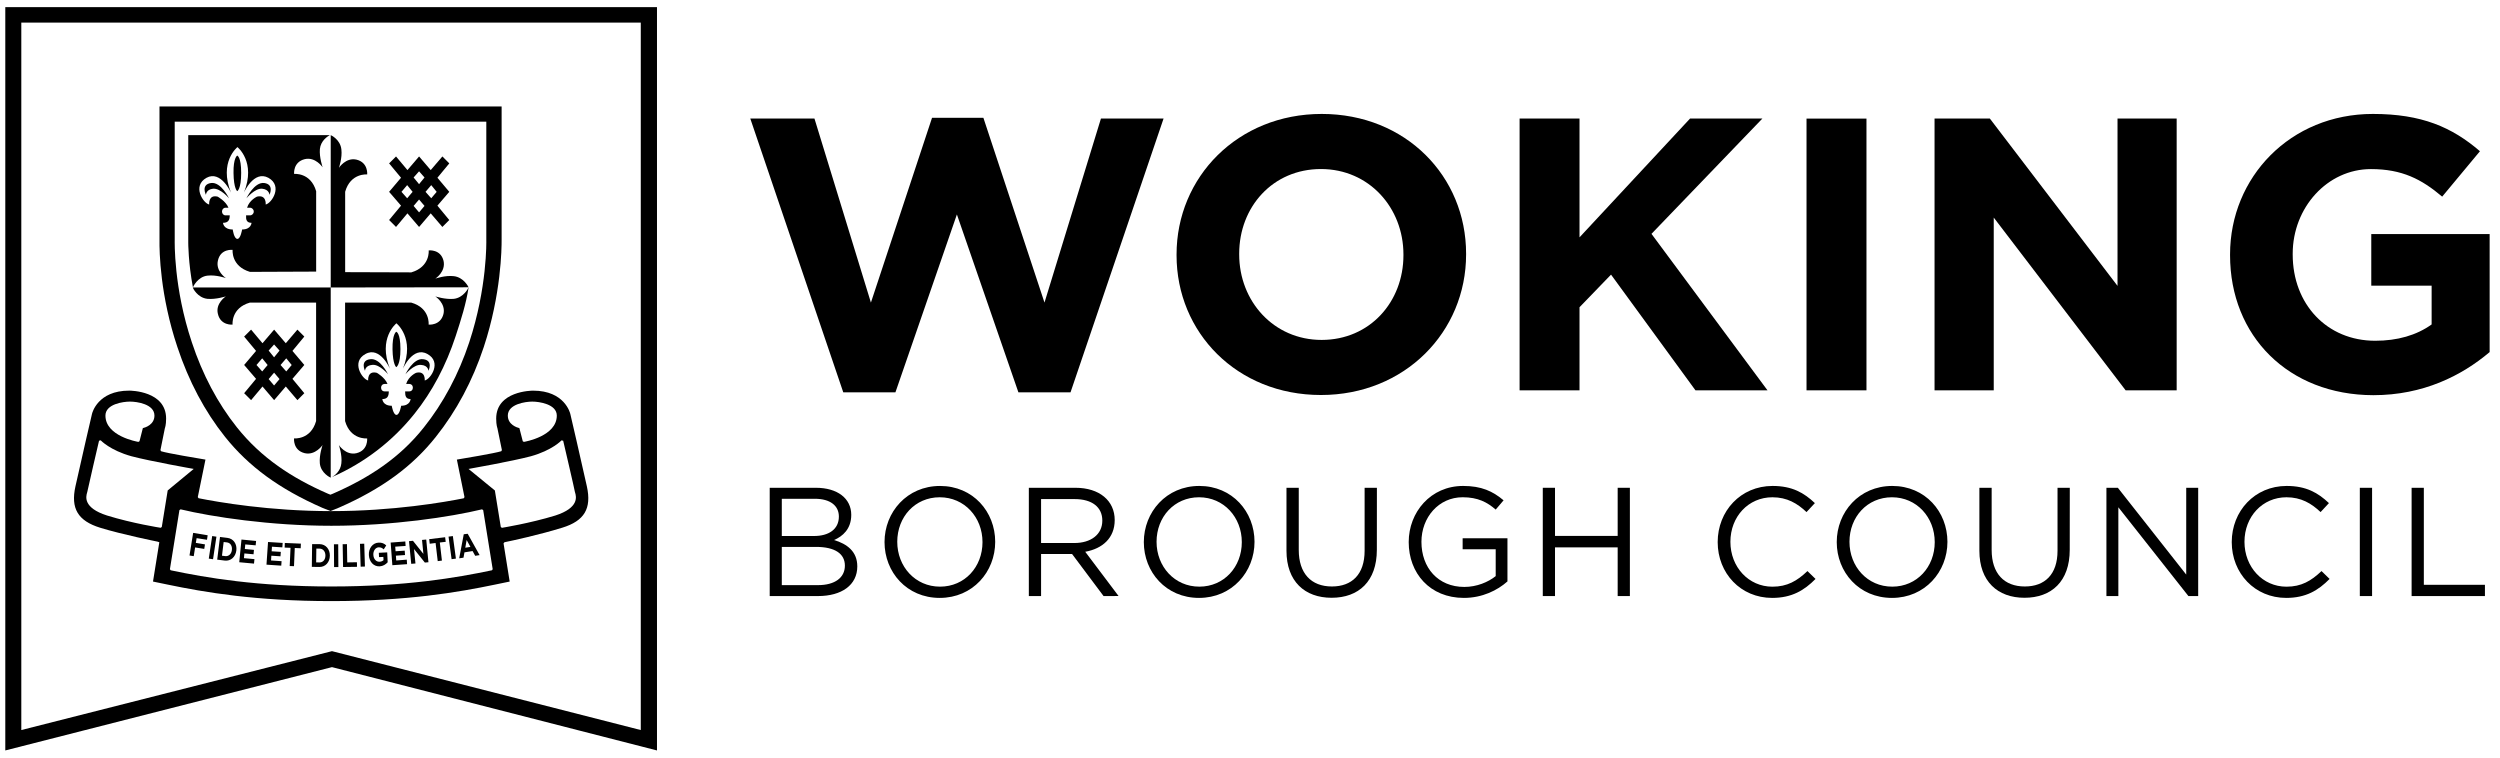 <svg width="264" height="80" viewBox="0 0 264 80" fill="none" xmlns="http://www.w3.org/2000/svg">
<path d="M86.007 12.52L91.968 31.953L98.424 12.437H103.845L110.298 31.953L116.259 12.52H122.872L113.048 41.427H107.542L101.048 22.645L94.558 41.427H89.048L79.231 12.52H86.007ZM148.203 26.953V26.871C148.203 21.954 144.588 17.85 139.491 17.85C134.393 17.85 130.859 21.865 130.859 26.788V26.871C130.859 31.789 134.476 35.896 139.571 35.896C144.667 35.889 148.203 31.87 148.203 26.953ZM124.244 26.953V26.871C124.244 18.711 130.695 12.032 139.576 12.032C148.452 12.032 154.82 18.628 154.82 26.788V26.871C154.82 35.033 148.369 41.713 139.493 41.713C130.612 41.713 124.244 35.109 124.244 26.953Z" fill="black"/>
<path d="M166.797 12.52V25.064L178.468 12.52H186.107L174.396 24.695L186.649 41.221H179.043L170.125 28.999L166.797 32.444V41.221H160.469V12.52H166.797ZM190.769 12.521H197.099V41.217H190.769V12.521ZM210.129 12.52L223.61 30.188V12.52H229.856V41.221H224.469L210.539 22.976V41.221H204.288V12.52H210.129Z" fill="black"/>
<path d="M235.494 26.953V26.871C235.494 18.711 241.863 12.032 250.577 12.032C255.715 12.032 258.92 13.421 261.882 15.969L257.894 20.765C255.715 18.92 253.659 17.856 250.371 17.856C245.77 17.856 242.109 21.916 242.109 26.796V26.877C242.109 32.126 245.728 35.984 250.822 35.984C253.161 35.984 255.178 35.41 256.78 34.261V30.167H250.407V24.714H262.906V37.18C259.95 39.679 255.877 41.731 250.62 41.731C241.655 41.713 235.494 35.48 235.494 26.953ZM89.22 59.729C89.22 58.473 88.169 57.753 86.175 57.753H82.558V61.789H86.401C88.143 61.785 89.22 61.019 89.22 59.729ZM88.585 54.55C88.585 53.409 87.684 52.671 86.048 52.671H82.558V56.602H85.947C87.5 56.608 88.585 55.903 88.585 54.55ZM89.893 54.369C89.893 55.872 88.975 56.64 88.078 57.027C89.434 57.437 90.531 58.223 90.531 59.809C90.531 61.783 88.88 62.944 86.375 62.944H81.281V51.51H86.161C88.42 51.51 89.893 52.623 89.893 54.369ZM99.236 52.512C96.615 52.512 94.75 54.598 94.75 57.213C94.75 59.827 96.647 61.95 99.266 61.95C101.887 61.95 103.752 59.86 103.752 57.249C103.754 54.633 101.854 52.512 99.236 52.512ZM99.236 63.139C95.746 63.139 93.406 60.41 93.406 57.245C93.406 54.076 95.781 51.317 99.266 51.317C102.755 51.317 105.093 54.046 105.093 57.217C105.095 60.38 102.725 63.139 99.236 63.139Z" fill="black"/>
<path d="M113.474 52.703H109.938V57.342H113.459C115.179 57.342 116.405 56.459 116.405 54.975C116.405 53.552 115.324 52.703 113.474 52.703ZM116.537 62.944L113.211 58.503H109.938V62.944H108.645V51.51H113.571C116.09 51.51 117.713 52.869 117.713 54.917C117.713 56.83 116.405 57.94 114.601 58.267L118.121 62.94L116.537 62.944ZM126.619 52.512C123.996 52.512 122.132 54.598 122.132 57.213C122.132 59.827 124.029 61.95 126.647 61.95C129.27 61.95 131.135 59.859 131.135 57.249C131.135 54.632 129.238 52.512 126.619 52.512ZM126.619 63.139C123.13 63.139 120.788 60.41 120.788 57.245C120.788 54.076 123.164 51.316 126.647 51.316C130.137 51.316 132.477 54.046 132.477 57.217C132.477 60.38 130.103 63.139 126.619 63.139Z" fill="black"/>
<path d="M145.395 58.061C145.395 61.389 143.477 63.125 140.616 63.125C137.783 63.125 135.852 61.394 135.852 58.16V51.51H137.149V58.078C137.149 60.547 138.454 61.932 140.648 61.932C142.76 61.932 144.103 60.66 144.103 58.16V51.51H145.401L145.395 58.061ZM154.588 63.139C150.989 63.139 148.759 60.525 148.759 57.245C148.759 54.094 151.068 51.316 154.505 51.316C156.439 51.316 157.635 51.871 158.778 52.834L157.946 53.812C157.061 53.044 156.077 52.51 154.455 52.51C151.915 52.51 150.104 54.649 150.104 57.215C150.104 59.952 151.85 61.98 154.636 61.98C155.944 61.98 157.156 61.472 157.946 60.837V57.999H154.455V56.838H159.187V61.398C158.124 62.343 156.524 63.139 154.588 63.139Z" fill="black"/>
<path d="M164.209 57.803V62.944H162.918V51.51H164.209V56.592H170.826V51.51H172.115V62.944H170.826V57.803H164.209Z" fill="black"/>
<path d="M187.139 63.139C183.825 63.139 181.387 60.545 181.387 57.245C181.387 53.977 183.809 51.316 187.182 51.316C189.263 51.316 190.507 52.048 191.651 53.127L190.768 54.076C189.8 53.159 188.719 52.512 187.167 52.512C184.63 52.512 182.73 54.552 182.73 57.217C182.73 59.872 184.646 61.954 187.167 61.954C188.735 61.954 189.77 61.347 190.867 60.305L191.72 61.136C190.53 62.343 189.212 63.139 187.139 63.139ZM199.792 52.512C197.171 52.512 195.304 54.598 195.304 57.213C195.304 59.827 197.199 61.95 199.818 61.95C202.437 61.95 204.308 59.859 204.308 57.249C204.308 54.632 202.406 52.512 199.792 52.512ZM199.792 63.139C196.302 63.139 193.96 60.41 193.96 57.245C193.96 54.076 196.335 51.316 199.818 51.316C203.309 51.316 205.649 54.046 205.649 57.217C205.649 60.38 203.273 63.139 199.792 63.139Z" fill="black"/>
<path d="M218.564 58.061C218.564 61.389 216.647 63.125 213.786 63.125C210.955 63.125 209.023 61.393 209.023 58.16V51.51H210.319V58.077C210.319 60.547 211.626 61.932 213.82 61.932C215.932 61.932 217.275 60.66 217.275 58.16V51.51H218.57L218.564 58.061Z" fill="black"/>
<path d="M230.865 51.51H232.128V62.944H231.097L223.698 53.568V62.944H222.438V51.51H223.646L230.865 60.676V51.51ZM241.424 63.139C238.111 63.139 235.672 60.545 235.672 57.245C235.672 53.977 238.095 51.316 241.467 51.316C243.548 51.316 244.793 52.048 245.936 53.127L245.053 54.076C244.085 53.159 243 52.512 241.453 52.512C238.915 52.512 237.016 54.552 237.016 57.217C237.016 59.872 238.931 61.954 241.453 61.954C243.021 61.954 244.055 61.347 245.152 60.305L246.005 61.136C244.815 62.343 243.499 63.139 241.424 63.139Z" fill="black"/>
<path d="M249.197 51.511H250.492V62.944H249.197V51.511ZM254.666 51.511H255.957V61.755H262.409V62.944H254.666V51.511ZM2.25 2.387H67.666V77.093L35.057 68.762L2.25 77.093V2.387ZM0.559 0.75V79.248L35.057 70.449L69.378 79.248V0.75H0.559ZM58.635 54.441C55.937 55.266 53.034 55.73 53.003 55.738L52.884 55.651L52.258 51.793L49.478 49.521C49.52 49.513 54.066 48.711 56.056 48.182C58.311 47.555 59.291 46.513 59.299 46.501L59.473 46.544C59.52 46.753 60.681 51.71 60.712 51.958L60.736 52.037C60.849 52.426 61.191 53.621 58.635 54.441ZM58.798 43.885C58.798 46.058 55.464 46.64 55.321 46.664L55.204 46.594L54.848 45.211C54.586 45.148 53.626 44.842 53.626 43.885C53.626 42.671 55.489 42.409 56.206 42.409C56.931 42.407 58.798 42.673 58.798 43.885ZM50.9 53.786L51.025 53.869L52.029 60.106L51.951 60.221C48.162 61.019 42.814 61.932 34.986 61.932C27.159 61.932 21.811 61.019 18.022 60.221L17.943 60.106L18.947 53.869L19.073 53.786C22.398 54.585 28.555 55.522 34.986 55.522C41.418 55.524 47.578 54.589 50.9 53.786ZM20.457 49.517L17.709 51.789L17.084 55.651L16.967 55.734C16.935 55.73 13.997 55.272 11.3 54.437C8.742 53.619 9.083 52.422 9.194 52.033L9.217 51.95C9.251 51.71 10.413 46.753 10.459 46.539L10.633 46.497C10.641 46.505 11.621 47.553 13.876 48.178C15.866 48.706 20.408 49.511 20.457 49.517ZM16.309 43.885C16.309 44.85 15.343 45.148 15.084 45.211L14.731 46.594L14.613 46.664C14.474 46.64 11.134 46.058 11.134 43.885C11.134 42.667 13.003 42.409 13.722 42.409C14.446 42.407 16.309 42.667 16.309 43.885ZM61.974 51.363C61.344 48.521 60.241 43.768 60.227 43.721C60.205 43.618 59.627 41.252 56.295 41.252C56.137 41.252 52.397 41.288 52.397 44.205C52.397 44.903 52.523 45.197 52.523 45.201L53.001 47.529L52.933 47.65C52.284 47.86 48.896 48.426 48.245 48.533L49.051 52.494L48.972 52.619C46.946 53.024 41.525 53.974 34.986 53.974C28.46 53.974 23.003 53.02 20.966 52.611L20.887 52.49L21.697 48.533C21.047 48.426 17.658 47.864 17.01 47.65L16.943 47.529L17.41 45.219C17.418 45.195 17.541 44.901 17.541 44.203C17.541 41.284 13.803 41.25 13.646 41.25C10.312 41.25 9.732 43.617 9.712 43.719C9.699 43.766 8.594 48.519 7.966 51.361C7.449 53.696 8.229 55 10.574 55.728C12.882 56.441 16.636 57.197 16.636 57.197L16.824 57.26L16.157 61.412L17.705 61.733C21.578 62.543 27.042 63.476 34.99 63.476C42.939 63.476 48.401 62.543 52.274 61.733L53.822 61.412L53.175 57.38L53.274 57.26C54.09 57.098 56.992 56.463 59.378 55.724C61.712 55.006 62.488 53.7 61.974 51.363Z" fill="black"/>
<path d="M20.012 58.66L20.458 58.731L20.604 57.809L21.57 57.965L21.644 57.487L20.68 57.328L20.763 56.828L21.858 57.001L21.929 56.525L20.396 56.273L20.012 58.66ZM22.497 59.055L22.048 58.989L22.406 56.606L22.855 56.673L22.497 59.055ZM24.487 58.084V58.076C24.54 57.654 24.33 57.32 23.964 57.277L23.618 57.237L23.441 58.682L23.786 58.725C24.15 58.765 24.437 58.505 24.487 58.084ZM24.023 56.802C24.661 56.884 25.041 57.449 24.958 58.128V58.132C24.873 58.809 24.368 59.275 23.73 59.196L22.937 59.098L23.232 56.703L24.023 56.802ZM25.265 59.372L26.823 59.517L26.869 59.045L25.76 58.942L25.807 58.443L26.774 58.533L26.817 58.066L25.855 57.975L25.899 57.491L26.997 57.588L27.043 57.126L25.5 56.975L25.265 59.372ZM28.14 59.628L29.7 59.733L29.735 59.261L28.623 59.186L28.654 58.682L29.619 58.747L29.654 58.277L28.686 58.217L28.718 57.731L29.817 57.803L29.848 57.332L28.304 57.235L28.14 59.628ZM30.058 57.826L30.68 57.848L30.593 59.773L31.046 59.789L31.127 57.868L31.753 57.896L31.773 57.408L30.076 57.336L30.058 57.826ZM34.364 58.678V58.674C34.37 58.245 34.121 57.943 33.755 57.934H33.406L33.386 59.39L33.735 59.394C34.103 59.398 34.358 59.108 34.364 58.678ZM33.761 57.461C34.402 57.473 34.842 57.997 34.832 58.678V58.682C34.824 59.364 34.372 59.88 33.729 59.872L32.929 59.86L32.959 57.457L33.761 57.461ZM35.279 59.884L35.263 57.477L35.715 57.475L35.731 59.882L35.279 59.884ZM36.184 57.471L36.228 59.876L37.701 59.856L37.691 59.372L36.669 59.39L36.639 57.461L36.184 57.471ZM38.085 59.841L38.013 57.428L38.463 57.414L38.536 59.827L38.085 59.841ZM38.954 58.612V58.604C38.918 57.918 39.342 57.336 39.964 57.303C40.334 57.281 40.566 57.394 40.787 57.596L40.52 58.013C40.358 57.864 40.211 57.785 39.972 57.799C39.649 57.82 39.403 58.17 39.425 58.584V58.588C39.447 59.029 39.72 59.34 40.082 59.319C40.249 59.311 40.387 59.257 40.5 59.154L40.482 58.811L40.027 58.831L40.003 58.374L40.89 58.332L40.938 59.376C40.738 59.599 40.459 59.785 40.084 59.807C39.453 59.833 38.993 59.329 38.954 58.612Z" fill="black"/>
<path d="M41.254 57.295L41.432 59.686L42.987 59.577L42.955 59.1L41.844 59.186L41.806 58.678L42.771 58.612L42.737 58.148L41.773 58.213L41.735 57.727L42.832 57.652L42.8 57.179L41.254 57.295ZM43.608 57.108L44.711 58.491L44.566 57.017L45.01 56.975L45.244 59.372L44.865 59.408L43.721 57.979L43.873 59.503L43.426 59.541L43.192 57.148L43.608 57.108ZM45.323 56.935L45.38 57.419L45.998 57.34L46.224 59.255L46.667 59.198L46.445 57.287L47.067 57.217L47.006 56.731L45.323 56.935ZM47.689 59.049L47.366 56.669L47.821 56.608L48.144 58.989L47.689 59.049ZM49.277 57.025L49.134 57.84L49.678 57.753L49.277 57.025ZM49.389 56.366L50.645 58.62L50.181 58.694L49.906 58.191L49.047 58.328L48.946 58.89L48.491 58.959L48.972 56.419L49.389 56.366Z" fill="black"/>
<path d="M49.552 36.148C48.425 39.544 46.806 42.572 44.761 45.132C42.219 48.349 38.977 50.464 35.154 52.133L34.891 52.24L34.626 52.133C30.805 50.464 27.589 48.349 25.021 45.132C22.978 42.57 21.382 39.544 20.258 36.148C18.321 30.35 18.45 25.494 18.45 25.311V12.851H51.354V25.313C51.358 25.494 51.461 30.35 49.552 36.148ZM52.971 25.311V11.242H16.842V25.319C16.823 26.605 16.91 31.213 18.733 36.65C19.927 40.252 21.62 43.445 23.764 46.13C26.276 49.277 29.524 51.643 34.034 53.623L34.897 53.966L35.802 53.603C40.304 51.631 43.551 49.257 46.026 46.13C48.202 43.401 49.906 40.212 51.086 36.646C52.928 31.054 52.977 26.232 52.971 25.311Z" fill="black"/>
<path d="M34.924 30.358V50.441C34.898 50.441 33.875 49.97 33.774 48.925C33.695 48.041 34.063 46.996 34.063 46.996C34.063 46.996 33.303 48.119 32.176 47.855C30.921 47.547 31.05 46.295 31.05 46.295C31.05 46.295 32.804 46.476 33.38 44.465V31.954H26.389C24.375 32.529 24.559 34.279 24.559 34.279C24.559 34.279 23.302 34.406 23.011 33.152C22.724 32.027 23.849 31.297 23.849 31.297C23.849 31.297 22.799 31.638 21.912 31.557C20.861 31.452 20.344 30.414 20.368 30.356L34.924 30.358ZM34.924 30.358V14.271C34.952 14.271 35.946 14.739 36.051 15.787C36.158 16.674 35.791 17.723 35.791 17.723C35.791 17.723 36.52 16.596 37.648 16.858C38.904 17.168 38.775 18.422 38.775 18.422C38.775 18.422 37.021 18.239 36.449 20.25V28.739L43.438 28.763C45.451 28.163 45.269 26.443 45.269 26.443C45.269 26.443 46.524 26.286 46.837 27.538C47.102 28.689 45.972 29.422 45.972 29.422C45.972 29.422 47.021 29.053 47.91 29.162C48.959 29.267 49.478 30.307 49.478 30.338L34.924 30.358Z" fill="black"/>
<path d="M30.228 39.224L29.626 38.544L30.228 37.839L30.804 38.544L30.228 39.224ZM28.943 37.734L28.369 37.022L28.943 36.375L29.519 37.022L28.943 37.734ZM28.943 40.709L28.369 40.03L28.943 39.353L29.519 40.03L28.943 40.709ZM27.689 39.224L27.084 38.544L27.689 37.839L28.262 38.544L27.689 39.224ZM30.881 37.057L32.136 35.541L31.406 34.809L30.178 36.246L28.947 34.809L27.719 36.246L26.515 34.809L25.781 35.541L27.04 37.057L25.781 38.54L27.04 40.006L25.781 41.522L26.515 42.255L27.719 40.814L28.947 42.255L30.178 40.814L31.406 42.255L32.136 41.522L30.881 40.006L32.136 38.54L30.881 37.057ZM45.538 20.936L44.934 20.259L45.538 19.549L46.112 20.259L45.538 20.936ZM44.253 19.448L43.677 18.743L44.253 18.09L44.829 18.743L44.253 19.448ZM44.253 22.428L43.677 21.744L44.253 21.067L44.829 21.744L44.253 22.428ZM42.996 20.936L42.396 20.257L42.996 19.547L43.572 20.257L42.996 20.936ZM46.191 18.769L47.445 17.253L46.716 16.521L45.483 17.961L44.255 16.521L43.026 17.961L41.82 16.521L41.089 17.253L42.348 18.769L41.089 20.257L42.348 21.718L41.089 23.234L41.82 23.966L43.026 22.529L44.255 23.966L45.483 22.529L46.714 23.966L47.443 23.234L46.189 21.718L47.443 20.257L46.191 18.769Z" fill="black"/>
<path d="M41.842 35.034C41.842 35.034 41.424 35.244 41.45 36.889C41.478 38.507 41.842 38.772 41.842 38.772C41.842 38.772 42.287 38.586 42.287 36.864C42.285 35.113 41.842 35.034 41.842 35.034ZM39.092 37.933C37.993 38.062 38.545 39.159 38.545 39.159C38.545 39.159 38.545 38.584 39.331 38.53C40.09 38.453 40.979 39.523 40.979 39.523C40.979 39.523 40.139 37.778 39.092 37.933ZM44.693 37.933C43.648 37.778 42.81 39.528 42.81 39.528C42.81 39.528 43.699 38.457 44.457 38.534C45.241 38.584 45.241 39.163 45.241 39.163C45.241 39.163 45.794 38.064 44.693 37.933Z" fill="black"/>
<path d="M44.851 40.179C44.851 40.179 44.958 39.109 43.935 39.371C43.935 39.371 43.151 39.709 42.889 40.546H43.228C43.438 40.546 43.596 40.703 43.596 40.915V40.963C43.596 41.173 43.44 41.332 43.228 41.332H42.782C42.782 41.776 42.832 42.14 43.357 42.14C43.357 42.14 43.329 42.848 42.363 42.848C42.363 42.848 42.206 43.813 41.866 43.813C41.525 43.813 41.367 42.848 41.367 42.848C40.399 42.848 40.375 42.14 40.375 42.14C40.901 42.14 41.056 41.852 41.056 41.332H40.608C40.399 41.332 40.244 41.177 40.244 40.963V40.915C40.244 40.705 40.399 40.546 40.608 40.546H40.923C40.634 39.838 39.795 39.371 39.795 39.371C38.773 39.109 38.878 40.179 38.878 40.179C38.252 40.048 37.049 38.22 38.591 37.383C40.137 36.518 41.181 38.945 41.181 38.945C39.874 35.712 41.862 34.14 41.862 34.14C41.862 34.14 43.85 35.706 42.543 38.945C42.543 38.945 43.592 36.518 45.133 37.383C46.683 38.222 45.481 40.048 44.851 40.179ZM49.474 30.358C49.474 30.41 48.95 31.454 47.906 31.559C47.017 31.64 45.968 31.299 45.968 31.299C45.968 31.299 47.093 32.029 46.831 33.154C46.52 34.408 45.263 34.281 45.263 34.281C45.263 34.281 45.447 32.531 43.43 31.956H36.441V44.467C37.017 46.478 38.771 46.297 38.771 46.297C38.771 46.297 38.9 47.549 37.643 47.857C36.516 48.121 35.785 46.998 35.785 46.998C35.785 46.998 36.154 48.043 36.047 48.928C35.964 49.746 35.356 50.208 35.073 50.373C38.51 48.857 41.452 46.593 43.778 43.682C45.637 41.358 47.103 38.59 48.122 35.482C48.694 33.734 49.221 32.063 49.482 30.364L49.474 30.358ZM25.049 20.186C25.049 20.186 25.468 20.003 25.468 18.255C25.468 16.531 25.049 16.428 25.049 16.428C25.049 16.428 24.629 16.66 24.66 18.281C24.682 19.926 25.049 20.186 25.049 20.186ZM27.666 19.926C28.454 20.003 28.454 20.579 28.454 20.579C28.454 20.579 29.002 19.479 27.904 19.325C26.856 19.194 26.017 20.944 26.017 20.944C26.017 20.944 26.906 19.874 27.666 19.926ZM22.51 19.926C23.298 19.874 24.185 20.944 24.185 20.944C24.185 20.944 23.346 19.194 22.297 19.325C21.172 19.479 21.75 20.579 21.75 20.579C21.75 20.579 21.75 20.005 22.51 19.926ZM21.805 18.777C23.322 17.94 24.393 20.343 24.393 20.343C23.087 17.106 25.074 15.534 25.074 15.534C25.074 15.534 27.064 17.1 25.757 20.343C25.757 20.343 26.803 17.94 28.345 18.777C29.893 19.642 28.686 21.466 28.056 21.597C28.056 21.597 28.163 20.527 27.141 20.763C27.141 20.763 26.33 21.127 26.092 21.936H26.403C26.613 21.936 26.795 22.119 26.795 22.325V22.355C26.795 22.563 26.611 22.742 26.403 22.742H25.987C25.959 23.19 26.038 23.53 26.561 23.53C26.561 23.53 26.535 24.234 25.567 24.234C25.567 24.234 25.409 25.228 25.07 25.228C24.704 25.228 24.575 24.234 24.575 24.234C23.578 24.234 23.55 23.53 23.55 23.53C24.1 23.53 24.261 23.236 24.261 22.742H23.815C23.605 22.742 23.445 22.557 23.445 22.355V22.325C23.445 22.115 23.603 21.936 23.815 21.936H24.126C23.837 21.224 22.978 20.763 22.978 20.763C21.982 20.527 22.089 21.597 22.089 21.597C21.463 21.466 20.259 19.642 21.805 18.777ZM21.92 29.106C22.811 29.001 23.855 29.366 23.855 29.366C23.855 29.366 22.73 28.636 23.019 27.487C23.31 26.232 24.564 26.389 24.564 26.389C24.564 26.389 24.383 28.11 26.397 28.711L33.386 28.681V20.194C32.81 18.184 31.058 18.366 31.058 18.366C31.058 18.366 30.927 17.114 32.186 16.805C33.311 16.539 34.071 17.666 34.071 17.666C34.071 17.666 33.703 16.618 33.78 15.735C33.867 14.876 34.566 14.411 34.829 14.268H19.879V25.631C19.879 25.631 19.879 27.772 20.376 30.358H20.38C20.348 30.334 20.875 29.211 21.92 29.106Z" fill="black"/>
</svg>
